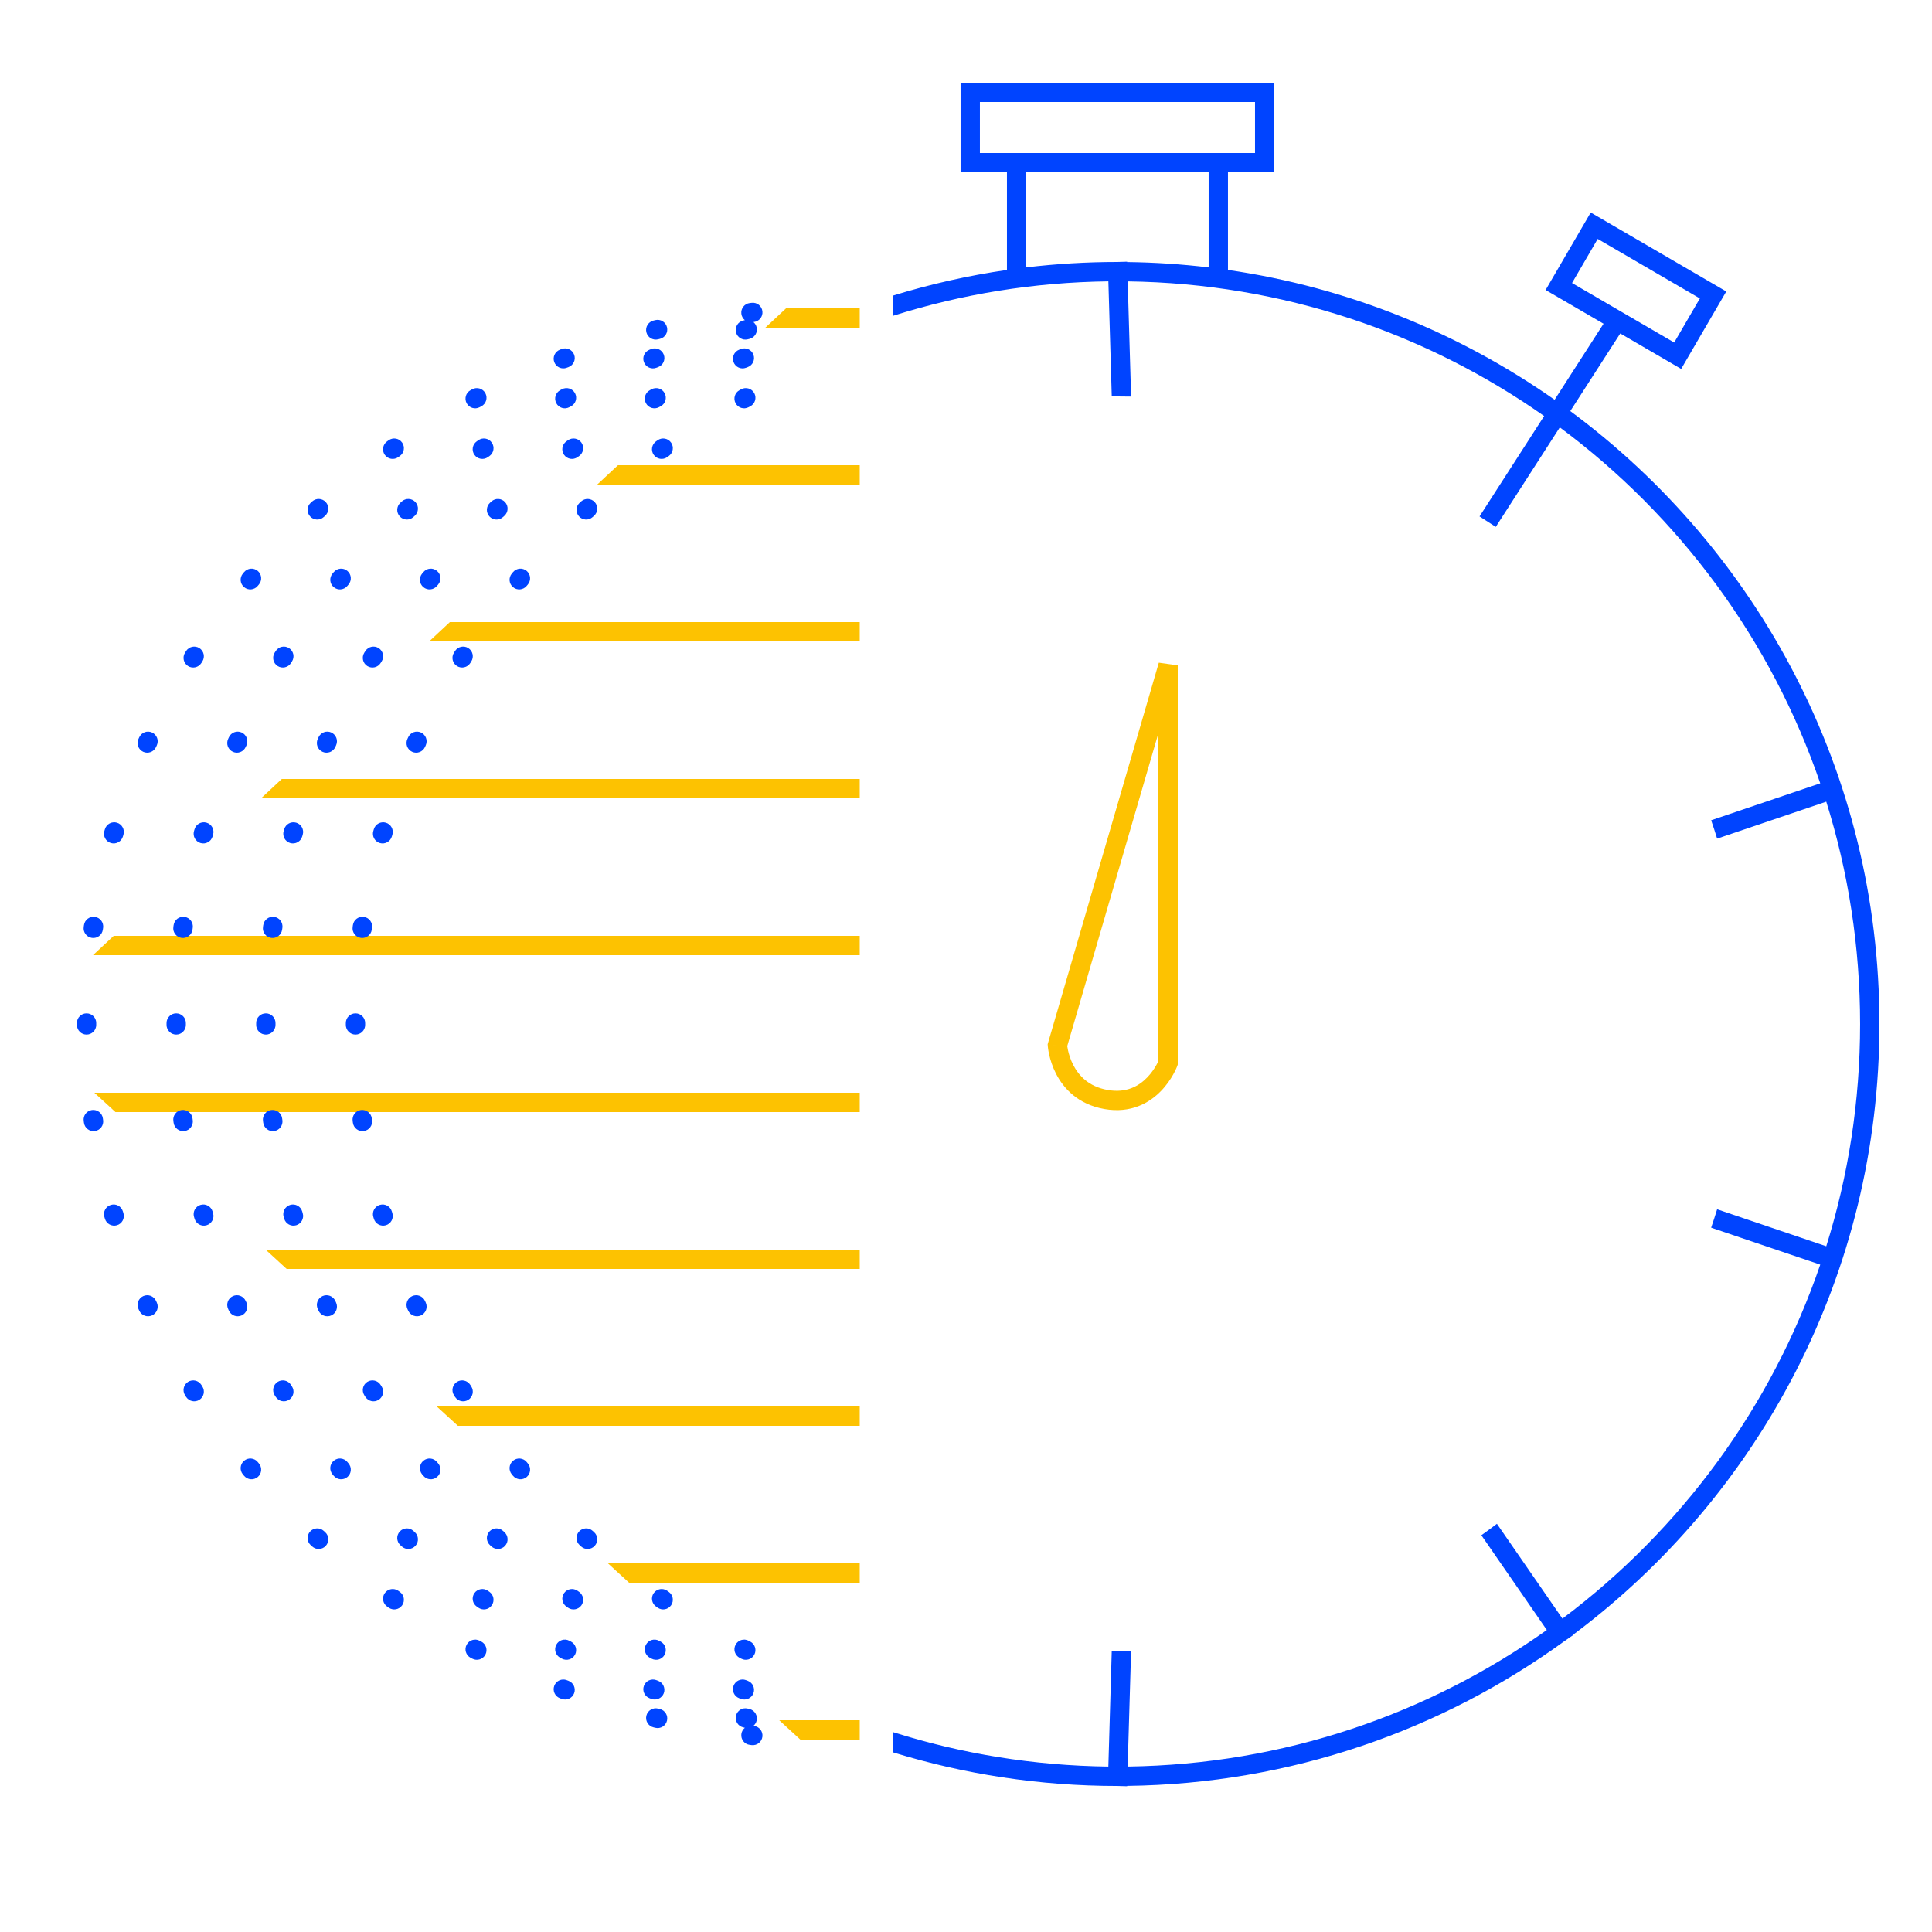 <svg width="100" height="100" viewBox="0 0 100 100" fill="none" xmlns="http://www.w3.org/2000/svg">
<path fill-rule="evenodd" clip-rule="evenodd" d="M59.98 34.3L60.96 34.44L60.96 55.105L60.929 55.189L60.46 55.015C60.929 55.189 60.929 55.189 60.929 55.189L60.928 55.19L60.928 55.191L60.927 55.194L60.924 55.203L60.913 55.23C60.904 55.252 60.891 55.282 60.875 55.319C60.842 55.392 60.792 55.494 60.726 55.613C60.594 55.85 60.388 56.164 60.096 56.466C59.501 57.08 58.539 57.645 57.16 57.402C55.794 57.161 55.05 56.334 54.662 55.58C54.471 55.208 54.365 54.853 54.306 54.593C54.277 54.462 54.259 54.352 54.248 54.274C54.243 54.234 54.239 54.203 54.237 54.179L54.234 54.151L54.234 54.142L54.234 54.139L54.233 54.138C54.233 54.137 54.233 54.136 54.732 54.103L54.233 54.136L54.227 54.048L59.98 34.3ZM55.24 54.147C55.248 54.201 55.261 54.279 55.282 54.374C55.327 54.575 55.408 54.844 55.551 55.122C55.831 55.667 56.344 56.243 57.334 56.417C58.31 56.589 58.955 56.207 59.377 55.77C59.594 55.547 59.75 55.309 59.853 55.126C59.902 55.038 59.937 54.965 59.96 54.914L59.96 37.944L55.24 54.147Z" fill="#FDC201"/>
<path fill-rule="evenodd" clip-rule="evenodd" d="M64.959 5.28H50.719V7.92H64.959V5.28ZM49.719 4.28V8.92H52.119V13.972C50.106 14.265 48.142 14.709 46.24 15.294V16.341C49.758 15.229 53.494 14.61 57.369 14.563L57.544 20.521C57.642 20.52 57.74 20.52 57.839 20.52C58.075 20.52 58.31 20.523 58.545 20.527L58.369 14.564C66.386 14.672 73.81 17.235 79.924 21.534L76.58 26.729L77.421 27.271L80.735 22.121C86.917 26.712 91.672 33.115 94.216 40.544L88.569 42.457C88.677 42.771 88.781 43.088 88.879 43.407L94.527 41.494C95.665 45.127 96.279 48.992 96.279 53.001C96.279 57.009 95.665 60.874 94.527 64.506L88.879 62.593C88.78 62.912 88.677 63.229 88.569 63.544L94.216 65.457C91.691 72.832 86.987 79.195 80.871 83.779L77.48 78.871C77.215 79.072 76.946 79.27 76.675 79.464L80.063 84.368C73.922 88.727 66.446 91.328 58.368 91.437L58.544 85.472C58.309 85.478 58.074 85.48 57.839 85.48C57.74 85.48 57.642 85.48 57.543 85.479L57.368 91.438C53.494 91.391 49.757 90.772 46.24 89.66V90.707C49.907 91.834 53.802 92.441 57.839 92.441H57.844L58.338 92.455L58.339 92.437C66.802 92.332 74.623 89.562 81.001 84.926L81.45 84.616L81.44 84.602C91.055 77.41 97.279 65.932 97.279 53.001C97.279 39.996 90.985 28.462 81.278 21.278L83.864 17.26L87.017 19.096L89.352 15.086L82.335 11L80 15.01L82.999 16.756L80.466 20.692C75.538 17.235 69.784 14.877 63.559 13.972V8.92H65.959V4.28H49.719ZM62.559 8.92H53.119V13.84C54.662 13.656 56.232 13.561 57.825 13.56L58.339 13.545L58.34 13.564C59.766 13.581 61.173 13.675 62.559 13.84V8.92ZM82.696 12.367L87.985 15.447L86.656 17.729L81.368 14.649L82.696 12.367Z" fill="#0044FF"/>
<path fill-rule="evenodd" clip-rule="evenodd" d="M41.422 90.04H44.499V89.04H40.331L41.422 90.04ZM32.56 81.92H44.499V80.92H31.469L32.56 81.92ZM23.699 73.8H44.499V72.8H22.607L23.699 73.8ZM14.838 65.68H44.499V64.68H13.746L14.838 65.68ZM5.976 57.56H44.499V56.56H4.885L5.976 57.56ZM4.813 49.44H44.499V48.44H5.885L4.813 49.44ZM13.514 41.32H44.499V40.32H14.585L13.514 41.32ZM22.213 33.2H44.499V32.2H23.285L22.213 33.2ZM30.913 25.08H44.499V24.08H31.985L30.913 25.08ZM39.614 16.96H44.499V15.96H40.685L39.614 16.96Z" fill="#FDC201"/>
<path fill-rule="evenodd" clip-rule="evenodd" d="M39.462 16.112C39.495 16.386 39.299 16.634 39.025 16.667L38.996 16.67C39.076 16.736 39.136 16.828 39.163 16.937C39.228 17.206 39.063 17.476 38.795 17.541L38.7 17.564C38.432 17.63 38.161 17.466 38.096 17.198C38.03 16.93 38.194 16.659 38.462 16.593L38.554 16.571C38.456 16.492 38.388 16.376 38.372 16.242C38.339 15.967 38.534 15.718 38.809 15.685L38.907 15.674C39.181 15.641 39.43 15.837 39.462 16.112ZM34.523 16.937C34.588 17.206 34.424 17.476 34.155 17.541L34.061 17.564C33.792 17.63 33.522 17.466 33.456 17.198C33.39 16.93 33.554 16.659 33.822 16.593L33.919 16.569C34.188 16.504 34.458 16.669 34.523 16.937ZM29.717 18.357C29.815 18.615 29.684 18.904 29.426 19.001L29.335 19.035C29.077 19.134 28.788 19.004 28.69 18.746C28.592 18.488 28.722 18.199 28.98 18.101L29.073 18.065C29.331 17.968 29.62 18.098 29.717 18.357ZM25.124 20.355C25.253 20.6 25.159 20.902 24.915 21.031L24.829 21.076C24.585 21.206 24.282 21.113 24.153 20.869C24.023 20.625 24.116 20.322 24.36 20.193L24.448 20.146C24.693 20.017 24.995 20.111 25.124 20.355ZM20.815 22.91C20.974 23.136 20.919 23.448 20.692 23.606L20.613 23.662C20.387 23.821 20.075 23.766 19.916 23.541C19.758 23.315 19.812 23.003 20.038 22.844L20.119 22.787C20.345 22.628 20.657 22.683 20.815 22.91ZM16.863 25.989C17.049 26.193 17.034 26.509 16.83 26.695L16.758 26.76C16.555 26.947 16.238 26.933 16.052 26.729C15.866 26.526 15.879 26.209 16.083 26.023L16.157 25.956C16.361 25.77 16.677 25.785 16.863 25.989ZM13.341 29.551C13.552 29.729 13.579 30.044 13.4 30.255L13.338 30.329C13.161 30.541 12.845 30.569 12.634 30.391C12.422 30.213 12.395 29.898 12.572 29.687L12.636 29.61C12.814 29.399 13.13 29.373 13.341 29.551ZM10.32 33.546C10.553 33.694 10.622 34.004 10.474 34.236L10.422 34.318C10.274 34.552 9.965 34.621 9.732 34.474C9.499 34.327 9.429 34.018 9.577 33.784L9.63 33.7C9.778 33.467 10.087 33.398 10.32 33.546ZM7.869 37.915C8.121 38.03 8.232 38.326 8.117 38.577L8.077 38.666C7.963 38.917 7.667 39.029 7.415 38.915C7.163 38.801 7.052 38.505 7.166 38.253L7.207 38.163C7.322 37.911 7.618 37.8 7.869 37.915ZM6.051 42.582C6.316 42.66 6.468 42.938 6.39 43.203L6.362 43.296C6.285 43.561 6.008 43.713 5.743 43.636C5.477 43.558 5.325 43.281 5.402 43.016L5.43 42.92C5.508 42.655 5.786 42.504 6.051 42.582ZM4.913 47.459C5.187 47.498 5.376 47.752 5.337 48.025L5.323 48.121C5.284 48.395 5.031 48.585 4.758 48.546C4.484 48.507 4.294 48.254 4.333 47.981L4.347 47.882C4.386 47.609 4.64 47.419 4.913 47.459ZM4.481 52.451C4.757 52.451 4.981 52.675 4.981 52.951L4.98 53L4.981 53.049C4.981 53.325 4.757 53.549 4.481 53.55C4.205 53.55 3.981 53.326 3.981 53.05L3.98 53L3.981 52.95C3.981 52.674 4.205 52.45 4.481 52.451ZM4.758 57.454C5.031 57.416 5.284 57.606 5.323 57.879L5.337 57.975C5.376 58.248 5.187 58.502 4.913 58.541C4.64 58.581 4.386 58.391 4.347 58.118L4.333 58.019C4.294 57.746 4.484 57.493 4.758 57.454ZM5.743 62.365C6.008 62.287 6.285 62.44 6.362 62.705L6.39 62.798C6.468 63.063 6.316 63.341 6.051 63.419C5.786 63.497 5.508 63.345 5.43 63.08L5.402 62.984C5.325 62.719 5.477 62.442 5.743 62.365ZM7.415 67.085C7.667 66.971 7.963 67.083 8.077 67.335L8.117 67.423C8.232 67.674 8.121 67.971 7.869 68.085C7.618 68.2 7.322 68.089 7.207 67.838L7.166 67.747C7.052 67.496 7.163 67.199 7.415 67.085ZM9.732 71.526C9.966 71.379 10.274 71.448 10.422 71.682L10.474 71.764C10.622 71.997 10.553 72.306 10.32 72.454C10.087 72.602 9.778 72.533 9.63 72.3L9.577 72.216C9.429 71.983 9.499 71.674 9.732 71.526ZM12.634 75.609C12.845 75.432 13.161 75.459 13.338 75.671L13.4 75.745C13.579 75.956 13.552 76.272 13.341 76.45C13.13 76.628 12.814 76.601 12.636 76.39L12.572 76.314C12.395 76.102 12.422 75.787 12.634 75.609ZM16.052 79.271C16.238 79.067 16.555 79.053 16.758 79.24L16.83 79.305C17.034 79.491 17.049 79.807 16.863 80.012C16.677 80.216 16.361 80.231 16.157 80.044L16.083 79.977C15.879 79.791 15.866 79.475 16.052 79.271ZM19.916 82.46C20.075 82.234 20.387 82.18 20.613 82.338L20.692 82.394C20.919 82.552 20.974 82.864 20.815 83.091C20.657 83.317 20.345 83.372 20.119 83.213L20.038 83.156C19.812 82.997 19.758 82.686 19.916 82.46ZM24.153 85.132C24.282 84.888 24.585 84.795 24.829 84.924L24.915 84.969C25.159 85.098 25.253 85.401 25.124 85.645C24.995 85.889 24.693 85.983 24.448 85.854L24.36 85.808C24.116 85.678 24.023 85.376 24.153 85.132ZM28.69 87.255C28.788 86.996 29.077 86.867 29.335 86.965L29.426 86.999C29.684 87.097 29.815 87.385 29.717 87.644C29.62 87.902 29.331 88.032 29.073 87.935L28.98 87.9C28.722 87.802 28.592 87.513 28.69 87.255ZM33.456 88.802C33.522 88.534 33.792 88.37 34.061 88.436L34.155 88.459C34.424 88.524 34.588 88.795 34.523 89.063C34.458 89.331 34.188 89.496 33.919 89.431L33.822 89.407C33.554 89.341 33.39 89.071 33.456 88.802ZM38.372 89.759C38.388 89.624 38.456 89.509 38.554 89.43L38.462 89.407C38.194 89.341 38.03 89.071 38.096 88.802C38.161 88.534 38.432 88.37 38.7 88.436L38.795 88.459C39.063 88.524 39.228 88.795 39.163 89.063C39.136 89.172 39.076 89.264 38.996 89.33L39.025 89.334C39.299 89.366 39.495 89.614 39.462 89.889C39.43 90.163 39.182 90.359 38.907 90.327L38.809 90.315C38.534 90.282 38.339 90.033 38.372 89.759ZM34.066 19.001C34.324 18.904 34.454 18.615 34.357 18.357C34.259 18.098 33.971 17.968 33.713 18.065L33.62 18.101C33.361 18.199 33.232 18.488 33.33 18.746C33.428 19.004 33.717 19.134 33.975 19.035L34.066 19.001ZM29.554 21.031C29.799 20.902 29.892 20.6 29.764 20.355C29.635 20.111 29.332 20.017 29.088 20.146L29 20.193C28.756 20.322 28.663 20.625 28.793 20.869C28.922 21.113 29.224 21.206 29.468 21.076L29.554 21.031ZM25.332 23.606C25.558 23.448 25.613 23.136 25.455 22.91C25.297 22.683 24.985 22.628 24.759 22.787L24.677 22.844C24.451 23.003 24.397 23.315 24.556 23.541C24.715 23.766 25.027 23.821 25.253 23.662L25.332 23.606ZM21.47 26.695C21.674 26.509 21.689 26.193 21.503 25.989C21.317 25.785 21 25.77 20.796 25.956L20.723 26.023C20.519 26.209 20.505 26.526 20.692 26.729C20.878 26.933 21.194 26.947 21.398 26.76L21.47 26.695ZM18.04 30.255C18.218 30.044 18.192 29.729 17.98 29.551C17.769 29.373 17.454 29.399 17.276 29.61L17.212 29.687C17.034 29.898 17.062 30.213 17.273 30.391C17.485 30.569 17.8 30.541 17.978 30.329L18.04 30.255ZM15.113 34.236C15.261 34.004 15.193 33.694 14.96 33.546C14.727 33.398 14.418 33.467 14.27 33.7L14.216 33.784C14.069 34.018 14.138 34.327 14.372 34.474C14.605 34.621 14.914 34.552 15.062 34.318L15.113 34.236ZM12.757 38.577C12.871 38.326 12.76 38.03 12.509 37.915C12.258 37.8 11.961 37.911 11.847 38.163L11.806 38.253C11.692 38.505 11.803 38.801 12.055 38.915C12.306 39.029 12.602 38.917 12.716 38.666L12.757 38.577ZM11.029 43.203C11.107 42.938 10.956 42.66 10.691 42.582C10.426 42.504 10.148 42.655 10.07 42.92L10.042 43.016C9.965 43.281 10.117 43.558 10.382 43.636C10.647 43.713 10.925 43.561 11.002 43.296L11.029 43.203ZM9.976 48.025C10.016 47.752 9.826 47.498 9.553 47.459C9.28 47.419 9.026 47.609 8.987 47.882L8.973 47.981C8.934 48.254 9.124 48.507 9.398 48.546C9.671 48.585 9.924 48.395 9.963 48.121L9.976 48.025ZM9.62 52.951C9.621 52.675 9.397 52.451 9.121 52.451C8.845 52.45 8.621 52.674 8.62 52.95L8.62 53L8.62 53.05C8.621 53.326 8.845 53.55 9.121 53.55C9.397 53.549 9.621 53.325 9.62 53.049L9.62 53L9.62 52.951ZM9.963 57.879C9.924 57.606 9.671 57.416 9.398 57.454C9.124 57.493 8.934 57.746 8.973 58.019L8.987 58.118C9.026 58.391 9.28 58.581 9.553 58.541C9.826 58.502 10.016 58.248 9.976 57.975L9.963 57.879ZM11.002 62.705C10.925 62.44 10.647 62.287 10.382 62.365C10.117 62.442 9.965 62.719 10.042 62.984L10.07 63.08C10.148 63.345 10.426 63.497 10.691 63.419C10.956 63.341 11.107 63.063 11.029 62.798L11.002 62.705ZM12.716 67.335C12.602 67.083 12.306 66.971 12.055 67.085C11.803 67.199 11.692 67.496 11.806 67.747L11.847 67.838C11.961 68.089 12.258 68.2 12.509 68.085C12.76 67.971 12.871 67.674 12.757 67.423L12.716 67.335ZM15.062 71.682C14.914 71.448 14.605 71.379 14.372 71.526C14.138 71.674 14.069 71.983 14.216 72.216L14.27 72.3C14.418 72.533 14.727 72.602 14.96 72.454C15.193 72.306 15.262 71.997 15.113 71.764L15.062 71.682ZM17.978 75.671C17.8 75.459 17.485 75.432 17.273 75.609C17.062 75.787 17.034 76.102 17.212 76.314L17.276 76.39C17.454 76.601 17.769 76.628 17.98 76.45C18.192 76.272 18.218 75.956 18.04 75.745L17.978 75.671ZM21.398 79.24C21.194 79.053 20.878 79.067 20.692 79.271C20.505 79.475 20.519 79.791 20.723 79.977L20.796 80.044C21 80.231 21.317 80.216 21.503 80.012C21.689 79.807 21.674 79.491 21.47 79.305L21.398 79.24ZM25.253 82.338C25.027 82.18 24.715 82.234 24.556 82.46C24.397 82.686 24.451 82.997 24.677 83.156L24.759 83.213C24.985 83.372 25.297 83.317 25.455 83.091C25.613 82.864 25.558 82.552 25.332 82.394L25.253 82.338ZM29.468 84.924C29.224 84.795 28.922 84.888 28.793 85.132C28.663 85.376 28.756 85.678 29 85.808L29.088 85.854C29.332 85.983 29.635 85.889 29.764 85.645C29.892 85.401 29.799 85.098 29.554 84.969L29.468 84.924ZM33.975 86.965C33.717 86.867 33.428 86.996 33.33 87.255C33.232 87.513 33.361 87.802 33.62 87.9L33.713 87.935C33.971 88.032 34.259 87.902 34.357 87.644C34.454 87.385 34.324 87.097 34.066 86.999L33.975 86.965ZM38.997 18.357C39.094 18.615 38.964 18.904 38.705 19.001L38.615 19.035C38.356 19.134 38.068 19.004 37.97 18.746C37.871 18.488 38.001 18.199 38.259 18.101L38.352 18.065C38.611 17.968 38.899 18.098 38.997 18.357ZM34.403 20.355C34.532 20.6 34.438 20.902 34.194 21.031L34.108 21.076C33.864 21.206 33.562 21.113 33.432 20.869C33.303 20.625 33.396 20.322 33.64 20.193L33.728 20.146C33.972 20.017 34.275 20.111 34.403 20.355ZM30.095 22.91C30.253 23.136 30.198 23.448 29.972 23.606L29.892 23.662C29.667 23.821 29.355 23.766 29.196 23.541C29.037 23.315 29.091 23.003 29.317 22.844L29.398 22.787C29.624 22.628 29.936 22.683 30.095 22.91ZM26.142 25.989C26.328 26.193 26.313 26.509 26.109 26.695L26.038 26.76C25.834 26.947 25.518 26.933 25.331 26.729C25.145 26.526 25.159 26.209 25.362 26.023L25.436 25.956C25.64 25.77 25.956 25.785 26.142 25.989ZM22.62 29.551C22.831 29.729 22.858 30.044 22.68 30.255L22.617 30.329C22.44 30.541 22.124 30.569 21.913 30.391C21.701 30.213 21.674 29.898 21.851 29.687L21.916 29.61C22.094 29.399 22.409 29.373 22.62 29.551ZM19.599 33.546C19.832 33.694 19.901 34.004 19.753 34.236L19.701 34.318C19.554 34.552 19.245 34.621 19.011 34.474C18.778 34.327 18.708 34.018 18.856 33.784L18.909 33.7C19.057 33.467 19.366 33.398 19.599 33.546ZM17.149 37.915C17.4 38.03 17.511 38.326 17.396 38.577L17.356 38.666C17.242 38.917 16.946 39.029 16.694 38.915C16.443 38.801 16.331 38.505 16.445 38.253L16.486 38.163C16.601 37.911 16.898 37.8 17.149 37.915ZM15.331 42.582C15.596 42.66 15.747 42.938 15.669 43.203L15.642 43.296C15.565 43.561 15.287 43.713 15.022 43.636C14.757 43.558 14.604 43.281 14.682 43.016L14.71 42.92C14.788 42.655 15.066 42.504 15.331 42.582ZM14.193 47.459C14.466 47.498 14.655 47.752 14.616 48.025L14.602 48.121C14.564 48.395 14.311 48.585 14.037 48.546C13.764 48.507 13.573 48.254 13.612 47.981L13.626 47.882C13.666 47.609 13.919 47.419 14.193 47.459ZM13.761 52.451C14.037 52.451 14.26 52.675 14.26 52.951L14.26 53L14.26 53.049C14.26 53.325 14.037 53.549 13.761 53.55C13.484 53.55 13.26 53.326 13.26 53.05L13.26 53L13.26 52.95C13.26 52.674 13.484 52.45 13.761 52.451ZM14.037 57.454C14.311 57.416 14.564 57.606 14.602 57.879L14.616 57.975C14.655 58.248 14.466 58.502 14.193 58.541C13.919 58.581 13.666 58.391 13.626 58.118L13.612 58.019C13.573 57.746 13.764 57.493 14.037 57.454ZM15.022 62.365C15.287 62.287 15.565 62.44 15.642 62.705L15.669 62.798C15.747 63.063 15.596 63.341 15.331 63.419C15.066 63.497 14.788 63.345 14.71 63.08L14.682 62.984C14.604 62.719 14.757 62.442 15.022 62.365ZM16.694 67.085C16.946 66.971 17.242 67.083 17.356 67.335L17.396 67.423C17.511 67.674 17.4 67.971 17.149 68.085C16.898 68.2 16.601 68.089 16.486 67.838L16.445 67.747C16.331 67.496 16.443 67.199 16.694 67.085ZM19.011 71.526C19.245 71.379 19.554 71.448 19.701 71.682L19.753 71.764C19.901 71.997 19.832 72.306 19.599 72.454C19.366 72.602 19.057 72.533 18.909 72.3L18.856 72.216C18.708 71.983 18.778 71.674 19.011 71.526ZM21.913 75.609C22.124 75.432 22.44 75.459 22.617 75.671L22.68 75.745C22.858 75.956 22.831 76.272 22.62 76.45C22.409 76.628 22.094 76.601 21.916 76.39L21.851 76.314C21.674 76.102 21.701 75.787 21.913 75.609ZM25.331 79.271C25.518 79.067 25.834 79.053 26.038 79.24L26.109 79.305C26.313 79.491 26.328 79.807 26.142 80.012C25.956 80.216 25.64 80.231 25.436 80.044L25.362 79.977C25.159 79.791 25.145 79.475 25.331 79.271ZM29.196 82.46C29.355 82.234 29.667 82.18 29.892 82.338L29.972 82.394C30.198 82.552 30.253 82.864 30.095 83.091C29.936 83.317 29.624 83.372 29.398 83.213L29.317 83.156C29.091 82.997 29.037 82.686 29.196 82.46ZM33.432 85.132C33.562 84.888 33.864 84.795 34.108 84.924L34.194 84.969C34.438 85.098 34.532 85.401 34.403 85.645C34.275 85.889 33.972 85.983 33.728 85.854L33.64 85.808C33.396 85.678 33.303 85.376 33.432 85.132ZM37.97 87.255C38.068 86.996 38.356 86.867 38.615 86.965L38.705 86.999C38.964 87.097 39.094 87.385 38.997 87.644C38.899 87.902 38.611 88.032 38.352 87.935L38.259 87.9C38.001 87.802 37.871 87.513 37.97 87.255ZM39.044 20.355C39.173 20.6 39.079 20.902 38.835 21.031L38.749 21.076C38.505 21.206 38.202 21.113 38.073 20.869C37.943 20.625 38.036 20.322 38.28 20.193L38.368 20.146C38.613 20.017 38.915 20.111 39.044 20.355ZM34.735 22.91C34.894 23.136 34.839 23.448 34.612 23.606L34.533 23.662C34.307 23.821 33.995 23.766 33.836 23.541C33.677 23.315 33.732 23.003 33.958 22.844L34.039 22.787C34.265 22.628 34.577 22.683 34.735 22.91ZM30.783 25.989C30.969 26.193 30.954 26.509 30.75 26.695L30.678 26.76C30.475 26.947 30.158 26.933 29.972 26.729C29.785 26.526 29.799 26.209 30.003 26.023L30.076 25.956C30.281 25.77 30.597 25.785 30.783 25.989ZM27.261 29.551C27.472 29.729 27.498 30.044 27.32 30.255L27.258 30.329C27.08 30.541 26.765 30.569 26.553 30.391C26.342 30.213 26.314 29.898 26.492 29.687L26.556 29.61C26.734 29.399 27.05 29.373 27.261 29.551ZM24.24 33.546C24.473 33.694 24.542 34.004 24.394 34.236L24.342 34.318C24.194 34.552 23.885 34.621 23.652 34.474C23.419 34.327 23.349 34.018 23.496 33.784L23.55 33.7C23.698 33.467 24.007 33.398 24.24 33.546ZM21.789 37.915C22.041 38.03 22.151 38.326 22.037 38.577L21.997 38.666C21.883 38.917 21.587 39.029 21.335 38.915C21.083 38.801 20.972 38.505 21.086 38.253L21.127 38.163C21.242 37.911 21.538 37.8 21.789 37.915ZM19.971 42.582C20.236 42.66 20.388 42.938 20.31 43.203L20.282 43.296C20.205 43.561 19.927 43.713 19.662 43.636C19.397 43.558 19.245 43.281 19.322 43.016L19.35 42.92C19.428 42.655 19.706 42.504 19.971 42.582ZM18.833 47.459C19.107 47.498 19.296 47.752 19.257 48.025L19.243 48.121C19.204 48.395 18.951 48.585 18.678 48.546C18.404 48.507 18.214 48.254 18.253 47.981L18.267 47.882C18.306 47.609 18.56 47.419 18.833 47.459ZM18.401 52.451C18.677 52.451 18.901 52.675 18.9 52.951L18.9 53L18.9 53.049C18.901 53.325 18.677 53.549 18.401 53.55C18.125 53.55 17.901 53.326 17.9 53.05L17.9 53L17.9 52.95C17.901 52.674 18.125 52.45 18.401 52.451ZM18.678 57.454C18.951 57.416 19.204 57.606 19.243 57.879L19.257 57.975C19.296 58.248 19.107 58.502 18.833 58.541C18.56 58.581 18.306 58.391 18.267 58.118L18.253 58.019C18.214 57.746 18.404 57.493 18.678 57.454ZM19.662 62.365C19.928 62.287 20.205 62.44 20.282 62.705L20.31 62.798C20.388 63.063 20.236 63.341 19.971 63.419C19.706 63.497 19.428 63.345 19.35 63.08L19.322 62.984C19.245 62.719 19.397 62.442 19.662 62.365ZM21.335 67.085C21.587 66.971 21.883 67.083 21.997 67.335L22.037 67.423C22.151 67.674 22.041 67.971 21.789 68.085C21.538 68.2 21.242 68.089 21.127 67.838L21.086 67.747C20.972 67.496 21.083 67.199 21.335 67.085ZM23.652 71.526C23.885 71.379 24.194 71.448 24.342 71.682L24.394 71.764C24.542 71.997 24.473 72.306 24.24 72.454C24.007 72.602 23.698 72.533 23.55 72.3L23.496 72.216C23.349 71.983 23.419 71.674 23.652 71.526ZM26.553 75.609C26.765 75.432 27.08 75.459 27.258 75.671L27.32 75.745C27.498 75.956 27.472 76.272 27.261 76.45C27.05 76.628 26.734 76.601 26.556 76.39L26.492 76.314C26.314 76.102 26.342 75.787 26.553 75.609ZM29.972 79.271C30.158 79.067 30.475 79.053 30.678 79.24L30.75 79.305C30.954 79.491 30.969 79.807 30.783 80.012C30.597 80.216 30.281 80.231 30.076 80.044L30.003 79.977C29.799 79.791 29.785 79.475 29.972 79.271ZM33.836 82.46C33.995 82.234 34.307 82.18 34.533 82.338L34.612 82.394C34.839 82.552 34.894 82.864 34.735 83.091C34.577 83.317 34.265 83.372 34.039 83.213L33.958 83.156C33.732 82.997 33.677 82.686 33.836 82.46ZM38.073 85.132C38.202 84.888 38.505 84.795 38.749 84.924L38.835 84.969C39.079 85.098 39.173 85.401 39.044 85.645C38.915 85.889 38.613 85.983 38.368 85.854L38.28 85.808C38.036 85.678 37.943 85.376 38.073 85.132Z" fill="#0044FF"/>
</svg>

